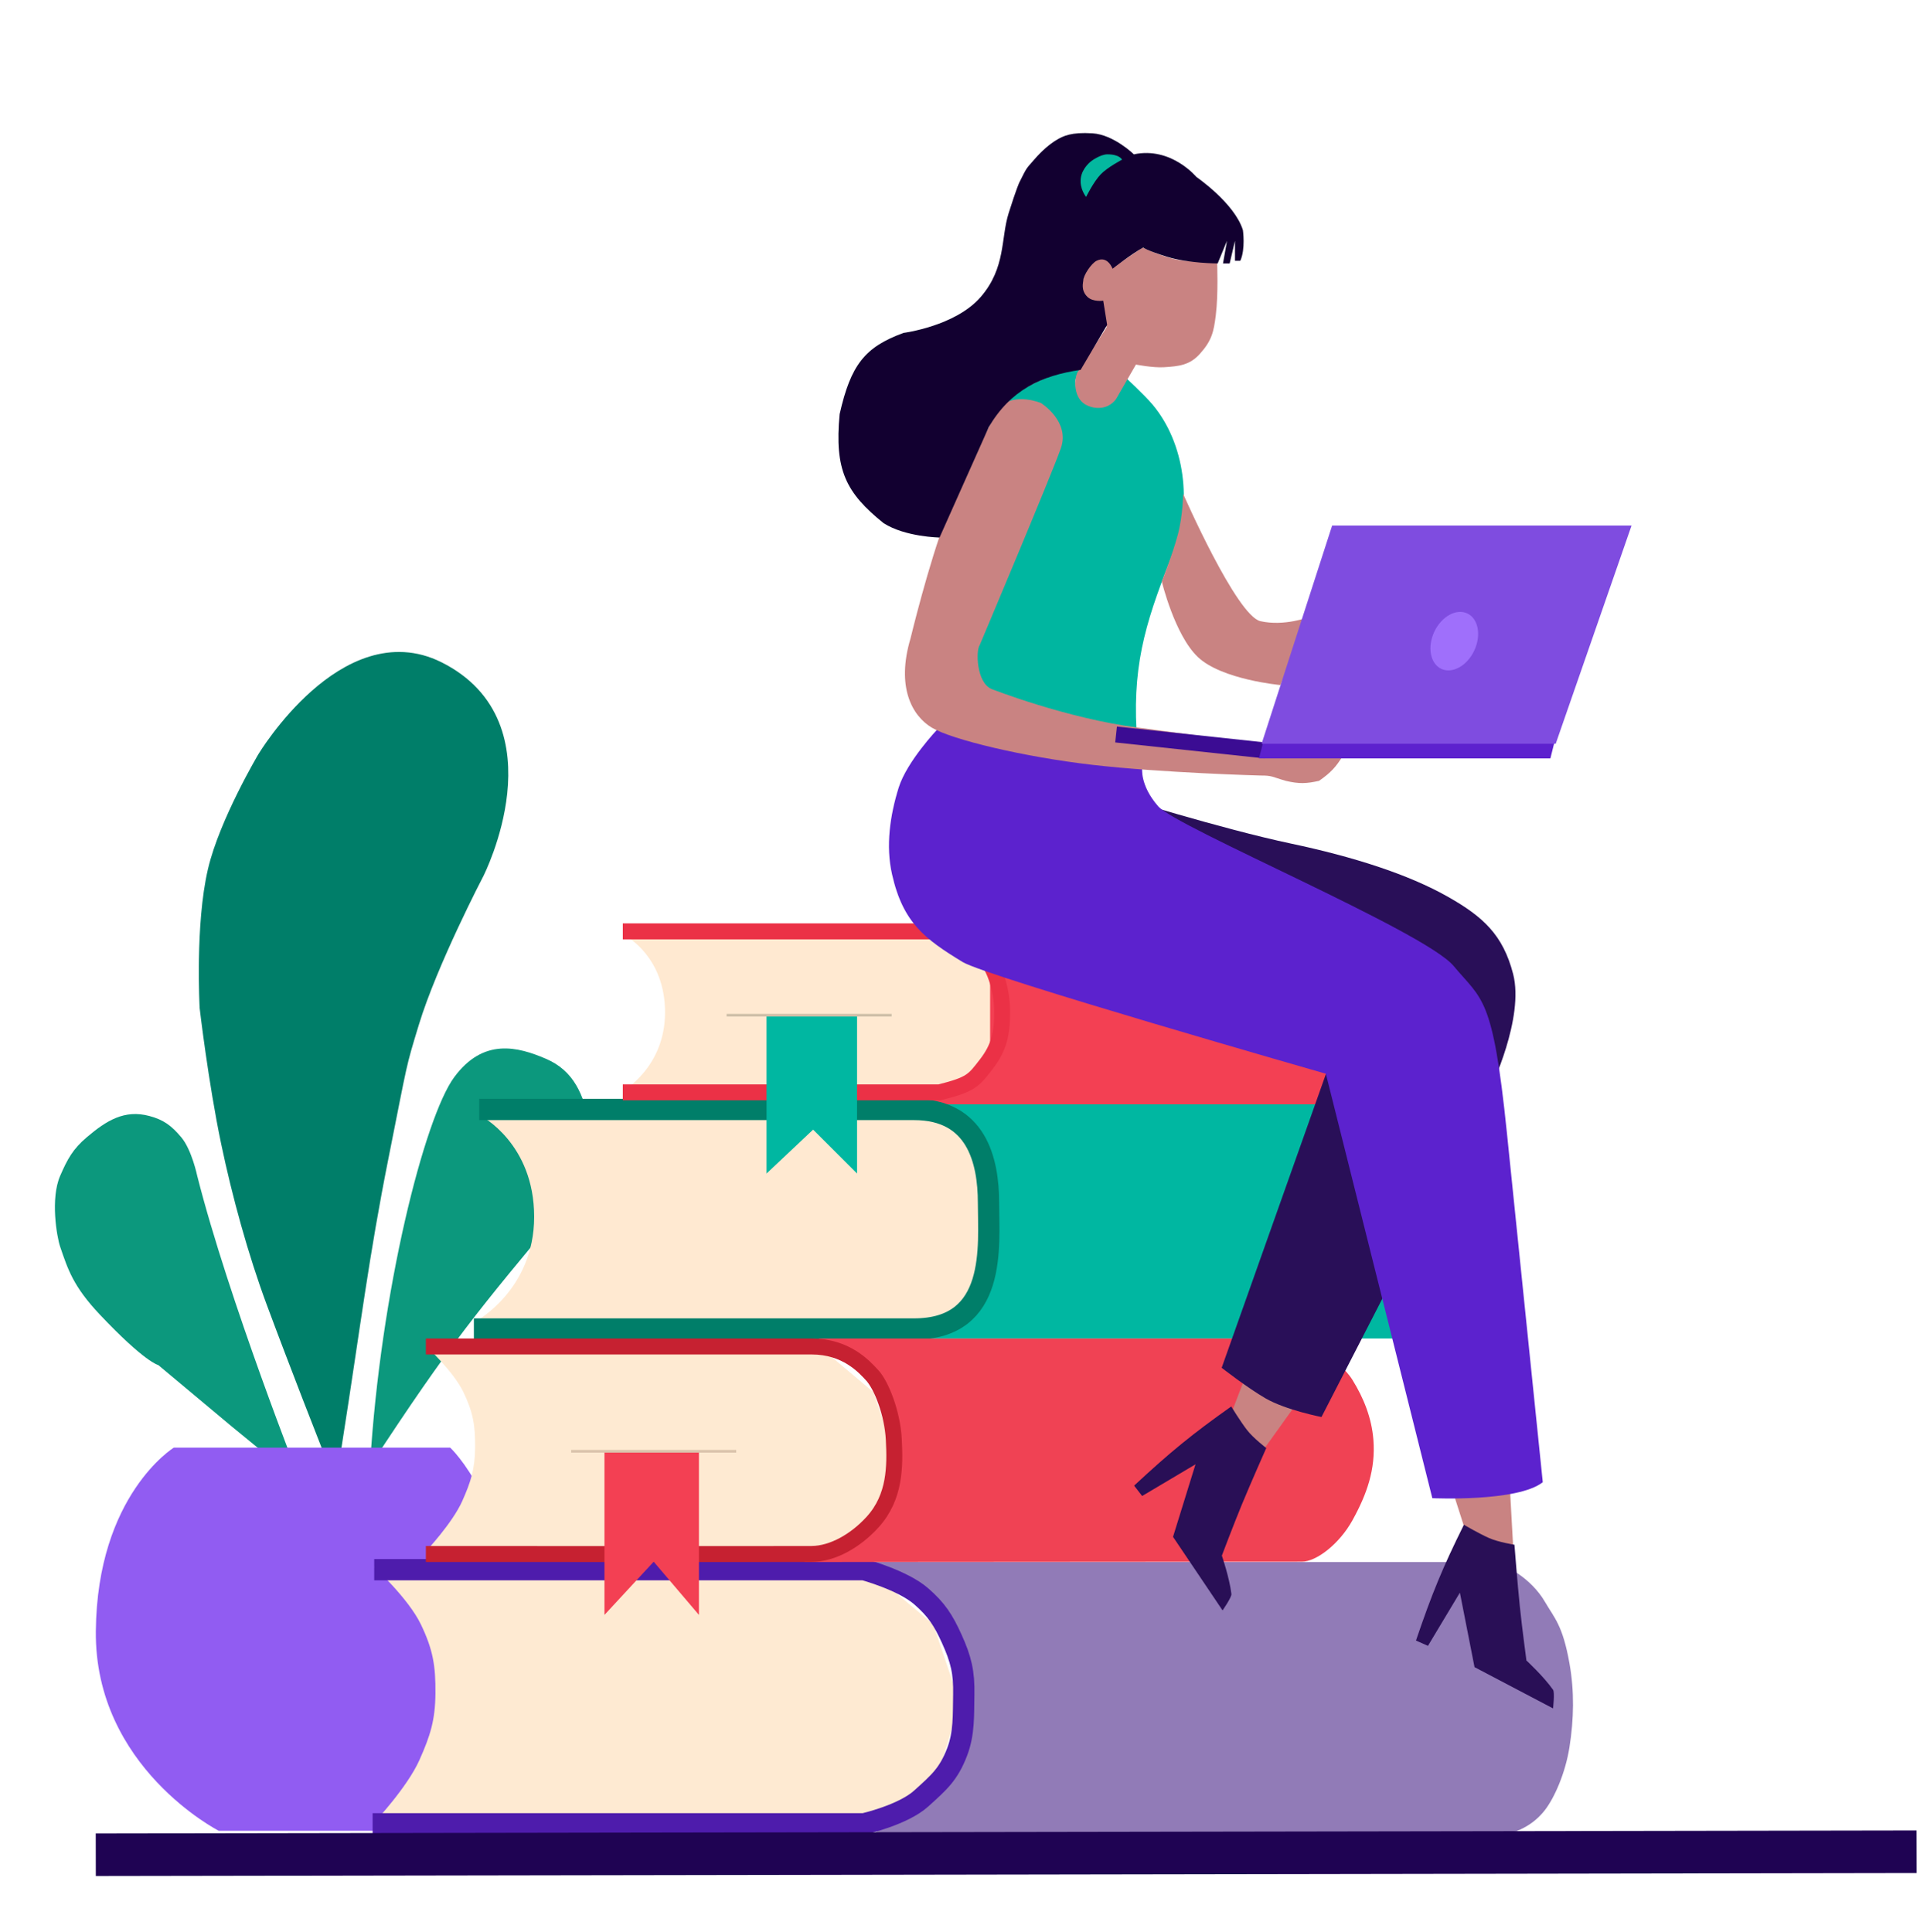 <svg width="724" height="726" viewBox="0 0 724 726" fill="none" xmlns="http://www.w3.org/2000/svg">
<rect width="724" height="726" />
<path d="M344 415H495.121C495.121 415 515.829 394.886 513.869 378.622C512.104 363.972 492.28 349 492.28 349H344L359.907 361.992L365.589 378.622L359.907 398.37L344 415Z" fill="#F34053"/>
<path d="M541.69 415H328L348.791 426.256L359.187 459L348.791 491.233L328 503H544L541.69 415Z" fill="#00B7A1"/>
<path d="M74.1 441.873C85.908 488.477 113.101 557.373 113.101 557.373L87 536L59.5 513C59.5 513 54.5 512 37.5 494C27.494 483.405 25.5 477 22.601 468.5C21.308 464.712 18.9 450.382 22.601 441.873C25.344 435.565 27.356 431.824 32.6 427.373C39.992 421.1 46.731 416.882 56.1 419.373C61.544 420.82 64.47 423.067 68.1 427.373C72.05 432.059 74.1 441.873 74.1 441.873Z" fill="#0C987D"/>
<path d="M139 551C142.952 484.69 159.6 419.873 170.6 404.873C181.6 389.873 194.6 393.373 205.1 397.873C215.6 402.373 219.321 411.294 221.6 422.873C224.129 435.722 212.6 452.873 212.6 452.873C179.374 492.762 169.588 504.214 139 551Z" fill="#0C987D"/>
<path d="M360.647 495.51L179 497C179 497 201.19 485.076 201.19 457.255C201.19 429.433 181.064 419 181.064 419H355.487L372 435.395V473.65L360.647 495.51Z" fill="#FFE9D1" stroke="#FFE9D1"/>
<path d="M124.5 542.5C124.5 542.5 112.671 512.344 104 489C97.032 470.24 91.1 448.588 87 429C82.254 406.332 79 378.5 79 378.5C79 378.5 77.294 347.636 82.043 327.43C86.257 309.497 100.543 285.43 100.543 285.43C100.543 285.43 130.543 235.732 164.043 252.43C205.543 273.115 178.043 327.43 178.043 327.43C178.043 327.43 160.549 360.923 153.543 383.93C148.422 400.746 149.423 397.43 142.043 434.43C134.663 471.43 131.725 496.223 124.5 542.5Z" fill="#007E69"/>
<path d="M180.043 416.93C180.043 416.93 319.98 416.93 343.437 416.93C366.894 416.93 371.394 436.07 371.394 452.07C371.394 468.07 374.894 499.43 343.437 499.43C311.98 499.43 178.043 499.43 178.043 499.43M124.5 542.5C124.5 542.5 112.671 512.344 104 489C97.032 470.24 91.1 448.588 87 429C82.254 406.332 79 378.5 79 378.5C79 378.5 77.294 347.636 82.043 327.43C86.257 309.497 100.543 285.43 100.543 285.43C100.543 285.43 130.543 235.732 164.043 252.43C205.543 273.115 178.043 327.43 178.043 327.43C178.043 327.43 160.549 360.923 153.543 383.93C148.422 400.746 149.423 397.43 142.043 434.43C134.663 471.43 131.725 496.223 124.5 542.5Z" stroke="#007E69" stroke-width="8"/>
<path d="M169.147 544H65.315C65.315 544 36.501 561.746 36.004 612.958C35.507 664.169 82.207 688 82.207 688H154.74C154.74 688 192 650.986 192 612.958C192 565.296 169.147 544 169.147 544Z" fill="#915CF2"/>
<path d="M158.101 610.373C153.472 600.753 140.601 588.873 140.601 588.873L328.601 591.873L350.601 610.373L360.601 639.873L350.601 672.873L328.601 684.873H140.601C140.601 684.873 152.993 671.72 157.601 661.373C161.686 652.201 163.513 646.413 163.601 636.373C163.692 625.953 162.683 619.897 158.101 610.373Z" fill="#FEEAD2"/>
<path d="M174.1 523.118C170.398 515.402 160.101 505.873 160.101 505.873L310.501 508.279L328.101 523.118L336.101 546.779L328.101 573.248L310.501 582.873H160.101C160.101 582.873 170.014 572.323 173.701 564.024C176.968 556.668 178.43 552.025 178.501 543.972C178.573 535.614 177.766 530.757 174.1 523.118Z" fill="#FEEAD2"/>
<path d="M327 690C393.525 689.313 547.608 690 558.895 690C570.182 690 576.852 684.85 580.443 680.215C584.034 675.58 588.139 666.31 589.678 656.525C591.334 645.996 591.544 635.603 589.678 625.11C587.113 610.69 584.034 608.115 580.443 601.935C575.364 593.195 565.052 587 558.895 587H327L351.626 608.115L362.4 639.015L353.702 671.134L327 690Z" fill="#917BB7"/>
<path d="M140.601 589.873H324.601C324.601 589.873 339.112 593.798 346.101 599.873C351.908 604.922 354.42 608.866 357.601 615.873C361.068 623.51 362.281 628.488 362.101 636.873C361.937 644.497 362.323 651.25 359.601 658.373C356.384 666.789 352.781 669.828 346.101 675.873C339.295 682.033 324.601 685.373 324.601 685.373H140" stroke="#4E1CAC" stroke-width="8"/>
<path d="M489.101 503H307.5L310.101 506.873L322.101 513.373L331.601 527.873L336.101 551.873L327.101 573.873L302 587C302 587 455.101 586.873 489.101 586.873C494.601 586.873 503.212 580.189 508.101 571.373C513.524 561.593 516.898 552.147 516 541C515.345 532.872 512.41 525.422 508.101 518.5C503.198 510.625 489.101 503 489.101 503Z" fill="#F04254"/>
<path d="M160 506C160 506 291.988 506 304.938 506C317.888 506 324.662 513.497 327.849 516.996C331.036 520.495 335.32 530.991 335.818 540.987C336.316 550.984 336.384 562.578 327.849 571.976C321.511 578.955 312.907 583.909 304.938 583.972C296.969 584.035 160 583.972 160 583.972" stroke="#C62131" stroke-width="6"/>
<path d="M214.601 545.373H276.601" stroke="#D9C3AB"/>
<path d="M262.601 545.873H227.101V606.873L245.601 586.873L262.601 606.873V545.873Z" fill="#F34053"/>
<line x1="35.987" y1="697" x2="720.086" y2="695.873" stroke="#1F0353" stroke-width="16"/>
<path d="M363.882 408.892L234 410C234 410 249.866 401.134 249.866 380.446C249.866 359.758 235.476 352 235.476 352H360.193L372 364.191V392.637L363.882 408.892Z" fill="#FFE9D1"/>
<line x1="273" y1="381.5" x2="335" y2="381.5" stroke="#CEBFA8"/>
<path d="M234 350H353C364 353 368.847 357.875 370.5 360C374 364.5 376.444 372.033 376.5 380C376.557 388.154 375.499 393.558 370.5 400C365.818 406.034 365 407.5 353 410.5H234" stroke="#EB3146" stroke-width="6"/>
<path d="M493.651 518.345L472.36 505.728L462.389 531.71C462.389 531.71 463.711 536.575 465.417 539.916C467.3 543.605 472.662 547.662 472.662 547.662L493.651 518.345Z" fill="#C98382"/>
<path d="M566.5 545L542 548.5L550.5 575C550.5 575 554.578 577.964 558 579.5C561.779 581.196 568.5 581 568.5 581L566.5 545Z" fill="#C98382"/>
<path d="M532 616.5C538.072 598.651 542.017 589.118 550 573C550 573 555.879 576.412 559.5 578C563.013 579.541 569 580.5 569 580.5C569 580.5 570.11 594.919 571 603.5C571.872 611.908 573.5 624 573.5 624C573.5 624 580 630 583.5 635C584.2 636 583.5 642 583.5 642L554 626.5L548.5 598.5L536.5 618.5L532 616.5Z" fill="#290F56"/>
<path d="M426.101 558.29C439.917 545.46 447.914 538.941 462.589 528.542C462.589 528.542 466.145 534.335 468.578 537.452C470.939 540.475 475.754 544.161 475.754 544.161C475.754 544.161 469.888 557.379 466.599 565.355C463.377 573.169 459.071 584.586 459.071 584.586C459.071 584.586 461.945 592.952 462.653 599.014C462.795 600.226 459.331 605.175 459.331 605.175L440.721 577.532L449.167 550.276L429.113 562.186L426.101 558.29Z" fill="#290F56"/>
<path d="M466.5 344L419 299C419 299 459 311.5 485 317C508.379 321.946 529 328.5 544 337C557.217 344.49 564.69 351.294 568.5 366C572.793 382.57 560 409 560 409L496.5 532.5C496.5 532.5 483.168 529.913 475.5 525.5C468.73 521.605 459 514 459 514L506 381.5L466.5 344Z" fill="#290F58"/>
<path d="M322 382H288V441L305.5 424.5L322 441V382Z" fill="#00B7A1"/>
<path d="M361.642 361.5C347.538 352.881 339.267 346.838 335.142 328.5C332.742 317.832 334.388 306.439 337.642 296C340.711 286.151 352.264 274 352.264 274C381 284 398.98 286.338 429.142 288.5C429.142 288.5 428.142 295 435.142 303C442.142 311 535.305 350 546.142 363C556.978 376 560.87 374.146 566.142 425.5L579.642 557C570.142 564.5 538.142 563 538.142 563L498.142 403.5C498.142 403.5 370.642 367 361.642 361.5Z" fill="#5C22CE"/>
<path d="M407 138C396.5 139 380.5 147.5 376.5 152L364 257.5L394 274.5H427C425.5 247.5 431.568 230.905 441 207C447.989 189.288 445.245 166.582 433 152C429.891 148.298 422.5 141.5 422.5 141.5C422.5 141.5 420.405 148.115 418 149.5C414.949 151.256 412.972 152.306 409.5 151C406.13 149.732 404.537 147.56 404 144C403.668 141.799 407 138 407 138Z" fill="#00B6A0"/>
<path d="M456.785 118.5C457.785 110.5 457.285 98.5 457.285 98.5C457.285 98.5 447.252 98.672 441.785 97.5C436.318 96.328 429.285 93 429.285 93L418.285 100.5C418.285 100.5 416.864 98.003 415.285 97.5C413.343 96.881 411.785 97.5 410.285 99C408.785 100.5 407.285 103 406.785 105.5C406.285 108 406.382 109.876 407.785 112C409.229 114.186 413.285 113.5 413.285 113.5L415.785 123L404.785 140C403.285 143.5 403.753 149.702 407.785 152C411.285 153.995 416.285 154 419.285 150L426.785 137C426.785 137 433.174 138.253 437.285 138C442.96 137.65 446.981 137.226 450.785 133C455.285 128 456.002 124.76 456.785 118.5Z" fill="#C98382"/>
<path d="M350.085 273.439C342.585 268.939 336.705 258.053 342.085 239.939C342.085 239.939 348.943 211.533 355.585 194.439C362.233 177.326 375.585 152.939 375.585 152.939C381.472 147.359 391.085 151.439 391.085 151.439C391.405 151.633 402.085 158.439 398.585 168.439C395.085 178.439 368.085 242.439 368.085 242.439C366.618 244.36 366.809 256.57 372.585 258.939C372.585 258.939 400.585 269.939 427.585 273.439C457.587 277.328 504.585 283.939 504.585 283.939C501.96 288.201 500.052 290.318 495.585 293.439C490.882 294.471 488.173 294.638 483.085 293.439C477.921 291.956 478.074 291.414 473.585 291.439C473.585 291.439 436.585 290.439 410.585 287.439C384.585 284.439 357.585 277.939 350.085 273.439Z" fill="#C98382"/>
<path d="M491.585 231.939L481.085 257.439C481.085 257.439 459.085 255.439 450.085 246.939C441.342 238.682 436.5 218.5 436.5 218.5C436.5 218.5 440.5 208.5 442.5 201C444.5 193.5 444.5 185.5 444.5 185.5C444.5 185.5 464.585 231.439 473.585 233.439C482.585 235.439 491.585 231.939 491.585 231.939Z" fill="#C98382"/>
<path d="M410.464 50.098C418.464 50.598 426 58 426 58C440 55 449.5 66.5 449.5 66.5C449.5 66.5 463.883 76.377 466.982 86.5C466.982 86.5 468 93.598 466 98H464V90.5L462 99H459.5L461 90.5L457.5 99C457.5 99 446.5 99 438.5 96.5C430.5 94 429.5 93 429.5 93C425 95.5 418 101 418 101C418 101 416.196 95.902 412 98C410 99 407 103.5 407 105.5C407 106.145 406 109 408.5 111.5C410.589 113.589 414.5 113 414.5 113L415.964 122.098L406 139C391.296 141.107 379.595 146.621 371.5 160.5L353 202C353 202 340.149 201.823 331.964 196.598C317.835 185.192 313.448 176.678 315.464 155.598C319.662 137.067 324.933 130.414 339.464 125.098C339.464 125.098 358.964 122.598 368.464 111.598C377.964 100.598 375.964 89.598 378.964 80.098C381.964 70.598 382.964 68.598 382.964 68.598C386 62.5 385.464 63.598 388.464 60.098C391.464 56.598 394.464 54.098 396.964 52.598C399.464 51.098 402.464 49.598 410.464 50.098Z" fill="#120030"/>
<path d="M406.066 67C406.566 63 410.066 60.5 410.066 60.5C410.066 60.5 413.41 58 416.066 58C420.722 58 421.566 60 421.566 60C421.566 60 416.079 62.877 413.566 65.5C410.831 68.355 408.066 74 408.066 74C408.066 74 405.566 71 406.066 67Z" fill="#04B89F"/>
<line x1="419.32" y1="276.017" x2="475.32" y2="282.017" stroke="#3B0C93" stroke-width="6"/>
<path d="M473 285C473.5 283.2 474.5 279.48 474.5 279H584L582.5 285H473Z" fill="#5D21CE"/>
<path d="M474 279.5L500.5 197.5H613L584.5 279.5H474Z" fill="#7F4CE0"/>
<ellipse cx="546.395" cy="240.935" rx="8.299" ry="11.5" transform="rotate(25.116 546.395 240.935)" fill="#9F6FFB"/>
</svg>

